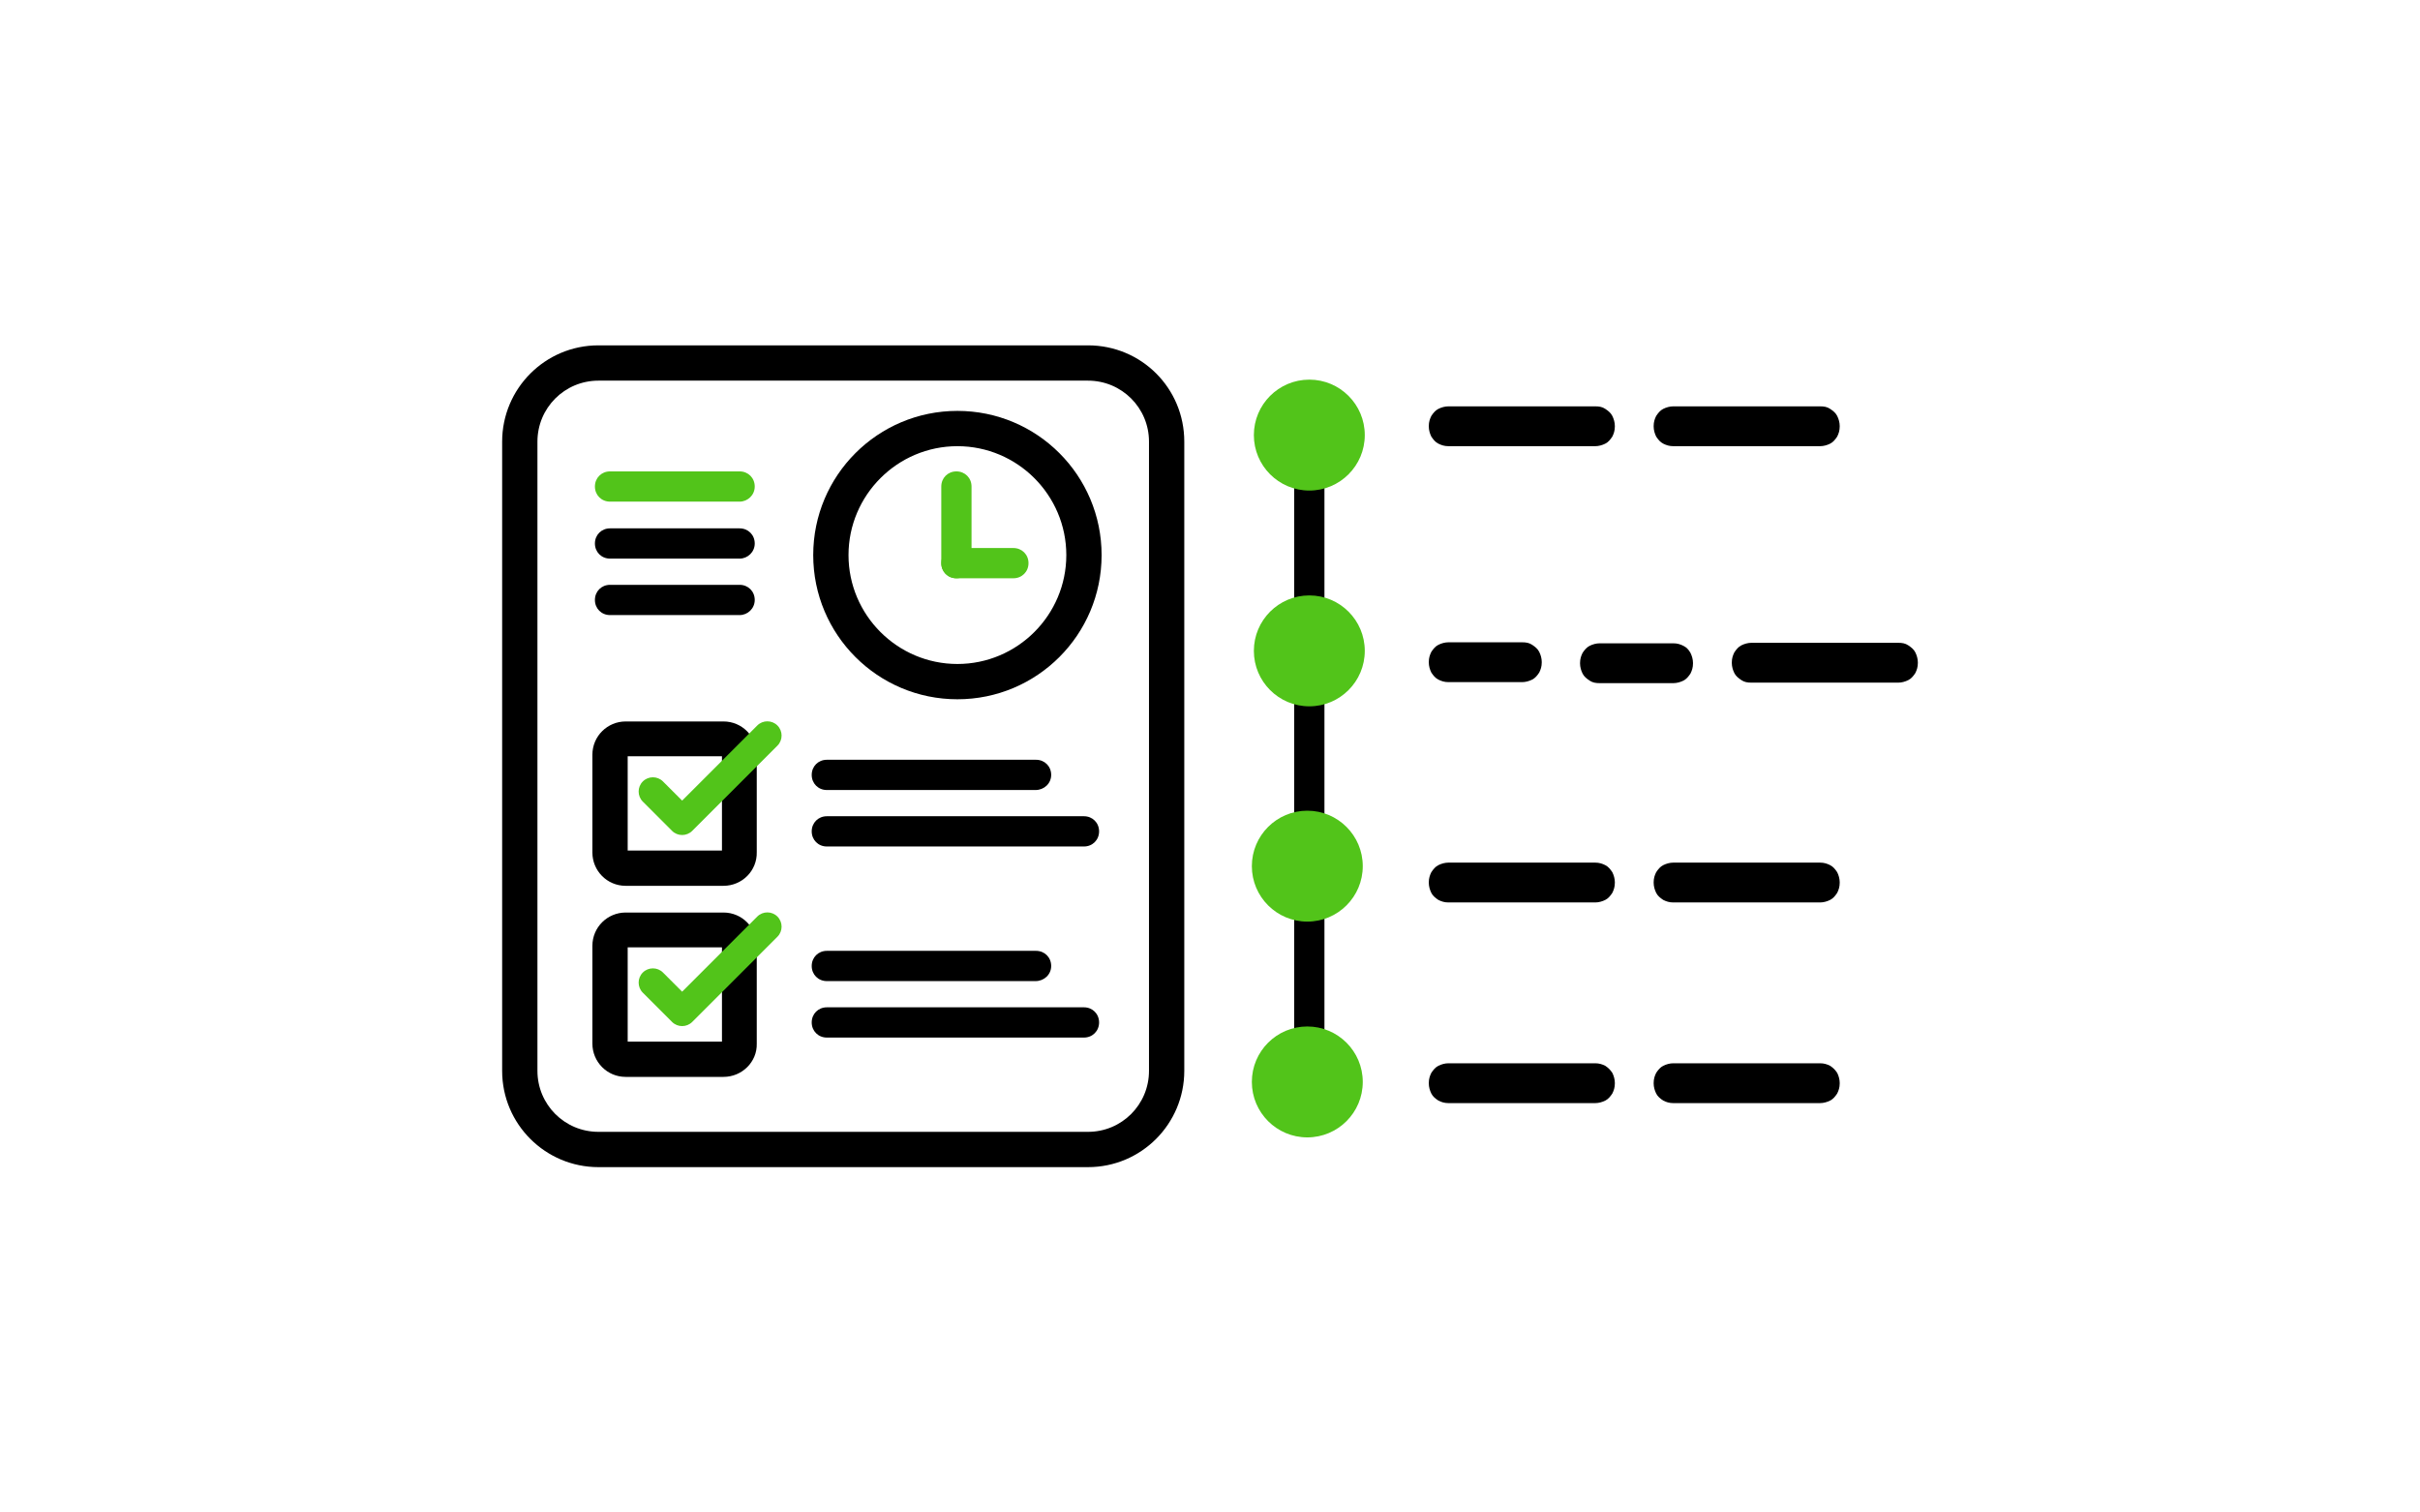 <?xml version="1.0" encoding="utf-8"?>
<!-- Generator: Adobe Illustrator 27.8.0, SVG Export Plug-In . SVG Version: 6.00 Build 0)  -->
<svg version="1.1" id="Layer_1" xmlns="http://www.w3.org/2000/svg" xmlns:xlink="http://www.w3.org/1999/xlink" x="0px" y="0px"
	 viewBox="0 0 480 300" style="enable-background:new 0 0 480 300;" xml:space="preserve">
<style type="text/css">
	.st0{fill:none;}
	.st1{fill:#52C41A;}
	.st2{fill:none;stroke:#000000;stroke-width:7;stroke-miterlimit:10;}
	.st3{fill:none;stroke:#000000;stroke-width:7;stroke-linecap:round;stroke-miterlimit:10;}
	.st4{fill:none;stroke:#494949;stroke-width:7.549049e-02;stroke-miterlimit:10;}
	.st5{fill:none;stroke:#52C41A;stroke-width:7.607;stroke-linecap:round;stroke-miterlimit:10;}
	.st6{fill:#FFFFFF;}
</style>
<g>
	<rect class="st0" width="480" height="300"/>
	<g>
		<g>
			<g>
				<path d="M215.8,75.5c6.7,0,12.1,5.4,12.1,12.1v124.8c0,6.7-5.4,12.1-12.1,12.1h-97.1c-6.7,0-12.1-5.4-12.1-12.1V87.6
					c0-6.7,5.4-12.1,12.1-12.1H215.8 M215.8,68.5h-97.1c-10.6,0-19.1,8.6-19.1,19.1v124.8c0,10.6,8.6,19.1,19.1,19.1h97.1
					c10.6,0,19.1-8.6,19.1-19.1V87.6C234.9,77,226.4,68.5,215.8,68.5L215.8,68.5z"/>
			</g>
			<g>
				<g>
					<path d="M189.9,138.7c-15.8,0-28.6-12.8-28.6-28.6c0-15.8,12.8-28.6,28.6-28.6c15.8,0,28.6,12.8,28.6,28.6
						C218.5,125.9,205.7,138.7,189.9,138.7z M189.9,88.5c-11.9,0-21.6,9.7-21.6,21.6c0,11.9,9.7,21.6,21.6,21.6s21.6-9.7,21.6-21.6
						C211.5,98.2,201.8,88.5,189.9,88.5z"/>
				</g>
				<g>
					<path class="st1" d="M189.7,114.7c-1.7,0-3-1.3-3-3V96.5c0-1.7,1.3-3,3-3s3,1.3,3,3v15.2C192.7,113.4,191.3,114.7,189.7,114.7z
						"/>
				</g>
				<g>
					<path class="st1" d="M201,114.7h-11.3c-1.7,0-3-1.3-3-3s1.3-3,3-3H201c1.7,0,3,1.3,3,3S202.7,114.7,201,114.7z"/>
				</g>
			</g>
			<g>
				<path d="M143.5,175.7h-19.4c-3.7,0-6.6-3-6.6-6.6v-19.4c0-3.7,3-6.6,6.6-6.6h19.4c3.7,0,6.6,3,6.6,6.6V169
					C150.2,172.7,147.2,175.7,143.5,175.7z M124.5,168.7h18.7V150h-18.7V168.7z"/>
			</g>
			<g>
				<path d="M143.5,213.6h-19.4c-3.7,0-6.6-3-6.6-6.6v-19.4c0-3.7,3-6.6,6.6-6.6h19.4c3.7,0,6.6,3,6.6,6.6v19.4
					C150.2,210.6,147.2,213.6,143.5,213.6z M124.5,206.6h18.7v-18.7h-18.7V206.6z"/>
			</g>
			<g>
				<path class="st1" d="M146.7,99.5H121c-1.7,0-3-1.3-3-3s1.3-3,3-3h25.7c1.7,0,3,1.3,3,3S148.3,99.5,146.7,99.5z"/>
			</g>
			<g>
				<path d="M205.4,156.7H164c-1.7,0-3-1.3-3-3s1.3-3,3-3h41.5c1.7,0,3,1.3,3,3S207.1,156.7,205.4,156.7z"/>
			</g>
			<g>
				<path d="M215,167.9H164c-1.7,0-3-1.3-3-3s1.3-3,3-3H215c1.7,0,3,1.3,3,3S216.7,167.9,215,167.9z"/>
			</g>
			<g>
				<path d="M205.4,194.6H164c-1.7,0-3-1.3-3-3s1.3-3,3-3h41.5c1.7,0,3,1.3,3,3S207.1,194.6,205.4,194.6z"/>
			</g>
			<g>
				<path d="M215,205.8H164c-1.7,0-3-1.3-3-3s1.3-3,3-3H215c1.7,0,3,1.3,3,3S216.7,205.8,215,205.8z"/>
			</g>
			<g>
				<path d="M146.7,110.8H121c-1.7,0-3-1.3-3-3s1.3-3,3-3h25.7c1.7,0,3,1.3,3,3S148.3,110.8,146.7,110.8z"/>
			</g>
			<g>
				<path d="M146.7,122H121c-1.7,0-3-1.3-3-3s1.3-3,3-3h25.7c1.7,0,3,1.3,3,3S148.3,122,146.7,122z"/>
			</g>
			<g>
				<path class="st1" d="M127.5,159c-1.1-1.1-1.1-2.9,0-4c1.1-1.1,2.9-1.1,4,0l3.8,3.8c0,0,14.9-14.9,14.9-14.9c1.1-1.1,2.9-1.1,4,0
					c1.1,1.1,1.1,2.9,0,4c0,0-16.8,16.8-16.9,16.9c-1.1,1.1-2.9,1.1-4,0C133.3,164.8,127.5,159,127.5,159
					C127.5,159,127.5,159,127.5,159"/>
			</g>
			<g>
				<path class="st1" d="M127.5,196.9c-1.1-1.1-1.1-2.9,0-4c1.1-1.1,2.9-1.1,4,0l3.8,3.8c0,0,14.9-14.9,14.9-14.9
					c1.1-1.1,2.9-1.1,4,0c1.1,1.1,1.1,2.9,0,4c0,0-16.8,16.8-16.9,16.9c-1.1,1.1-2.9,1.1-4,0C133.3,202.7,127.5,196.9,127.5,196.9
					C127.5,196.9,127.5,196.9,127.5,196.9"/>
			</g>
		</g>
		<g>
			<g>
				<path d="M259.7,217.6c-1.7,0-3-1.3-3-3V86.3c0-1.7,1.3-3,3-3s3,1.3,3,3v128.3C262.7,216.3,261.4,217.6,259.7,217.6z"/>
			</g>
			<g>
				<circle class="st1" cx="259.7" cy="86.3" r="11"/>
			</g>
			<g>
				<circle class="st1" cx="259.7" cy="129.1" r="11"/>
			</g>
			<g>
				<circle class="st1" cx="259.3" cy="171.8" r="11"/>
			</g>
			<g>
				<circle class="st1" cx="259.3" cy="214.6" r="11"/>
			</g>
			<g>
				<path d="M285.3,88c0.6,0.3,1.2,0.5,2,0.5h14.5h0.1h14.5c0.7,0,1.4-0.2,2-0.5s1-0.8,1.4-1.4c0.3-0.6,0.5-1.2,0.5-2v-0.1
					c0-0.7-0.2-1.4-0.5-2c-0.3-0.6-0.8-1-1.4-1.4s-1.2-0.5-2-0.5h-14.5h-0.1h-14.5c-0.7,0-1.4,0.2-2,0.5s-1,0.8-1.4,1.4
					c-0.3,0.6-0.5,1.2-0.5,2v0.1c0,0.7,0.2,1.4,0.5,2C284.3,87.2,284.7,87.7,285.3,88z"/>
				<path d="M329.9,88c0.6,0.3,1.2,0.5,2,0.5h14.5h0.1H361c0.7,0,1.4-0.2,2-0.5s1-0.8,1.4-1.4c0.3-0.6,0.5-1.2,0.5-2v-0.1
					c0-0.7-0.2-1.4-0.5-2c-0.3-0.6-0.8-1-1.4-1.4s-1.2-0.5-2-0.5h-14.5h-0.1h-14.5c-0.7,0-1.4,0.2-2,0.5s-1,0.8-1.4,1.4
					c-0.3,0.6-0.5,1.2-0.5,2v0.1c0,0.7,0.2,1.4,0.5,2C328.9,87.2,329.3,87.7,329.9,88z"/>
				<path d="M285.3,134.8c0.6,0.3,1.2,0.5,2,0.5h14.6c0.7,0,1.4-0.2,2-0.5s1-0.8,1.4-1.4c0.3-0.6,0.5-1.2,0.5-2v-0.1
					c0-0.7-0.2-1.4-0.5-2c-0.3-0.6-0.8-1-1.4-1.4s-1.2-0.5-2-0.5h-14.6c-0.7,0-1.4,0.2-2,0.5s-1,0.8-1.4,1.4c-0.3,0.6-0.5,1.2-0.5,2
					v0.1c0,0.7,0.2,1.4,0.5,2C284.3,134,284.7,134.5,285.3,134.8z"/>
				<path d="M333.9,128.1c-0.6-0.3-1.2-0.5-2-0.5h-14.6c-0.7,0-1.4,0.2-2,0.5s-1,0.8-1.4,1.4c-0.3,0.6-0.5,1.2-0.5,2v0.1
					c0,0.7,0.2,1.4,0.5,2c0.3,0.6,0.8,1,1.4,1.4s1.2,0.5,2,0.5h14.6c0.7,0,1.4-0.2,2-0.5s1-0.8,1.4-1.4c0.3-0.6,0.5-1.2,0.5-2v-0.1
					c0-0.7-0.2-1.4-0.5-2C334.9,128.8,334.5,128.4,333.9,128.1z"/>
				<path d="M379.9,129.4c-0.3-0.6-0.8-1-1.4-1.4s-1.2-0.5-2-0.5H362h-0.1h-14.5c-0.7,0-1.4,0.2-2,0.5s-1,0.8-1.4,1.4
					c-0.3,0.6-0.5,1.2-0.5,2v0.1c0,0.7,0.2,1.4,0.5,2c0.3,0.6,0.8,1,1.4,1.4s1.2,0.5,2,0.5h14.5h0.1h14.5c0.7,0,1.4-0.2,2-0.5
					s1-0.8,1.4-1.4c0.3-0.6,0.5-1.2,0.5-2v-0.1C380.4,130.7,380.2,130,379.9,129.4z"/>
				<path d="M318.4,171.6c-0.6-0.3-1.2-0.5-2-0.5h-14.5h-0.1h-14.5c-0.7,0-1.4,0.2-2,0.5c-0.6,0.3-1,0.8-1.4,1.4
					c-0.3,0.6-0.5,1.2-0.5,2v0.1c0,0.7,0.2,1.4,0.5,2c0.3,0.6,0.8,1,1.4,1.4c0.6,0.3,1.2,0.5,2,0.5h14.5h0.1h14.5
					c0.7,0,1.4-0.2,2-0.5c0.6-0.3,1-0.8,1.4-1.4c0.3-0.6,0.5-1.2,0.5-2v-0.1c0-0.7-0.2-1.4-0.5-2C319.4,172.4,319,171.9,318.4,171.6
					z"/>
				<path d="M363,171.6c-0.6-0.3-1.2-0.5-2-0.5h-14.5h-0.1h-14.5c-0.7,0-1.4,0.2-2,0.5c-0.6,0.3-1,0.8-1.4,1.4
					c-0.3,0.6-0.5,1.2-0.5,2v0.1c0,0.7,0.2,1.4,0.5,2c0.3,0.6,0.8,1,1.4,1.4c0.6,0.3,1.2,0.5,2,0.5h14.5h0.1H361
					c0.7,0,1.4-0.2,2-0.5c0.6-0.3,1-0.8,1.4-1.4c0.3-0.6,0.5-1.2,0.5-2v-0.1c0-0.7-0.2-1.4-0.5-2C364,172.4,363.6,171.9,363,171.6z"
					/>
				<path d="M318.4,211.4c-0.6-0.3-1.2-0.5-2-0.5h-14.5h-0.1h-14.5c-0.7,0-1.4,0.2-2,0.5c-0.6,0.3-1,0.8-1.4,1.4
					c-0.3,0.6-0.5,1.2-0.5,2v0.1c0,0.7,0.2,1.4,0.5,2c0.3,0.6,0.8,1,1.4,1.4c0.6,0.3,1.2,0.5,2,0.5h14.5h0.1h14.5
					c0.7,0,1.4-0.2,2-0.5c0.6-0.3,1-0.8,1.4-1.4c0.3-0.6,0.5-1.2,0.5-2v-0.1c0-0.7-0.2-1.4-0.5-2C319.4,212.2,319,211.8,318.4,211.4
					z"/>
				<path d="M363,211.4c-0.6-0.3-1.2-0.5-2-0.5h-14.5h-0.1h-14.5c-0.7,0-1.4,0.2-2,0.5c-0.6,0.3-1,0.8-1.4,1.4
					c-0.3,0.6-0.5,1.2-0.5,2v0.1c0,0.7,0.2,1.4,0.5,2c0.3,0.6,0.8,1,1.4,1.4c0.6,0.3,1.2,0.5,2,0.5h14.5h0.1H361
					c0.7,0,1.4-0.2,2-0.5c0.6-0.3,1-0.8,1.4-1.4c0.3-0.6,0.5-1.2,0.5-2v-0.1c0-0.7-0.2-1.4-0.5-2C364,212.2,363.6,211.8,363,211.4z"
					/>
			</g>
		</g>
	</g>
</g>
</svg>
